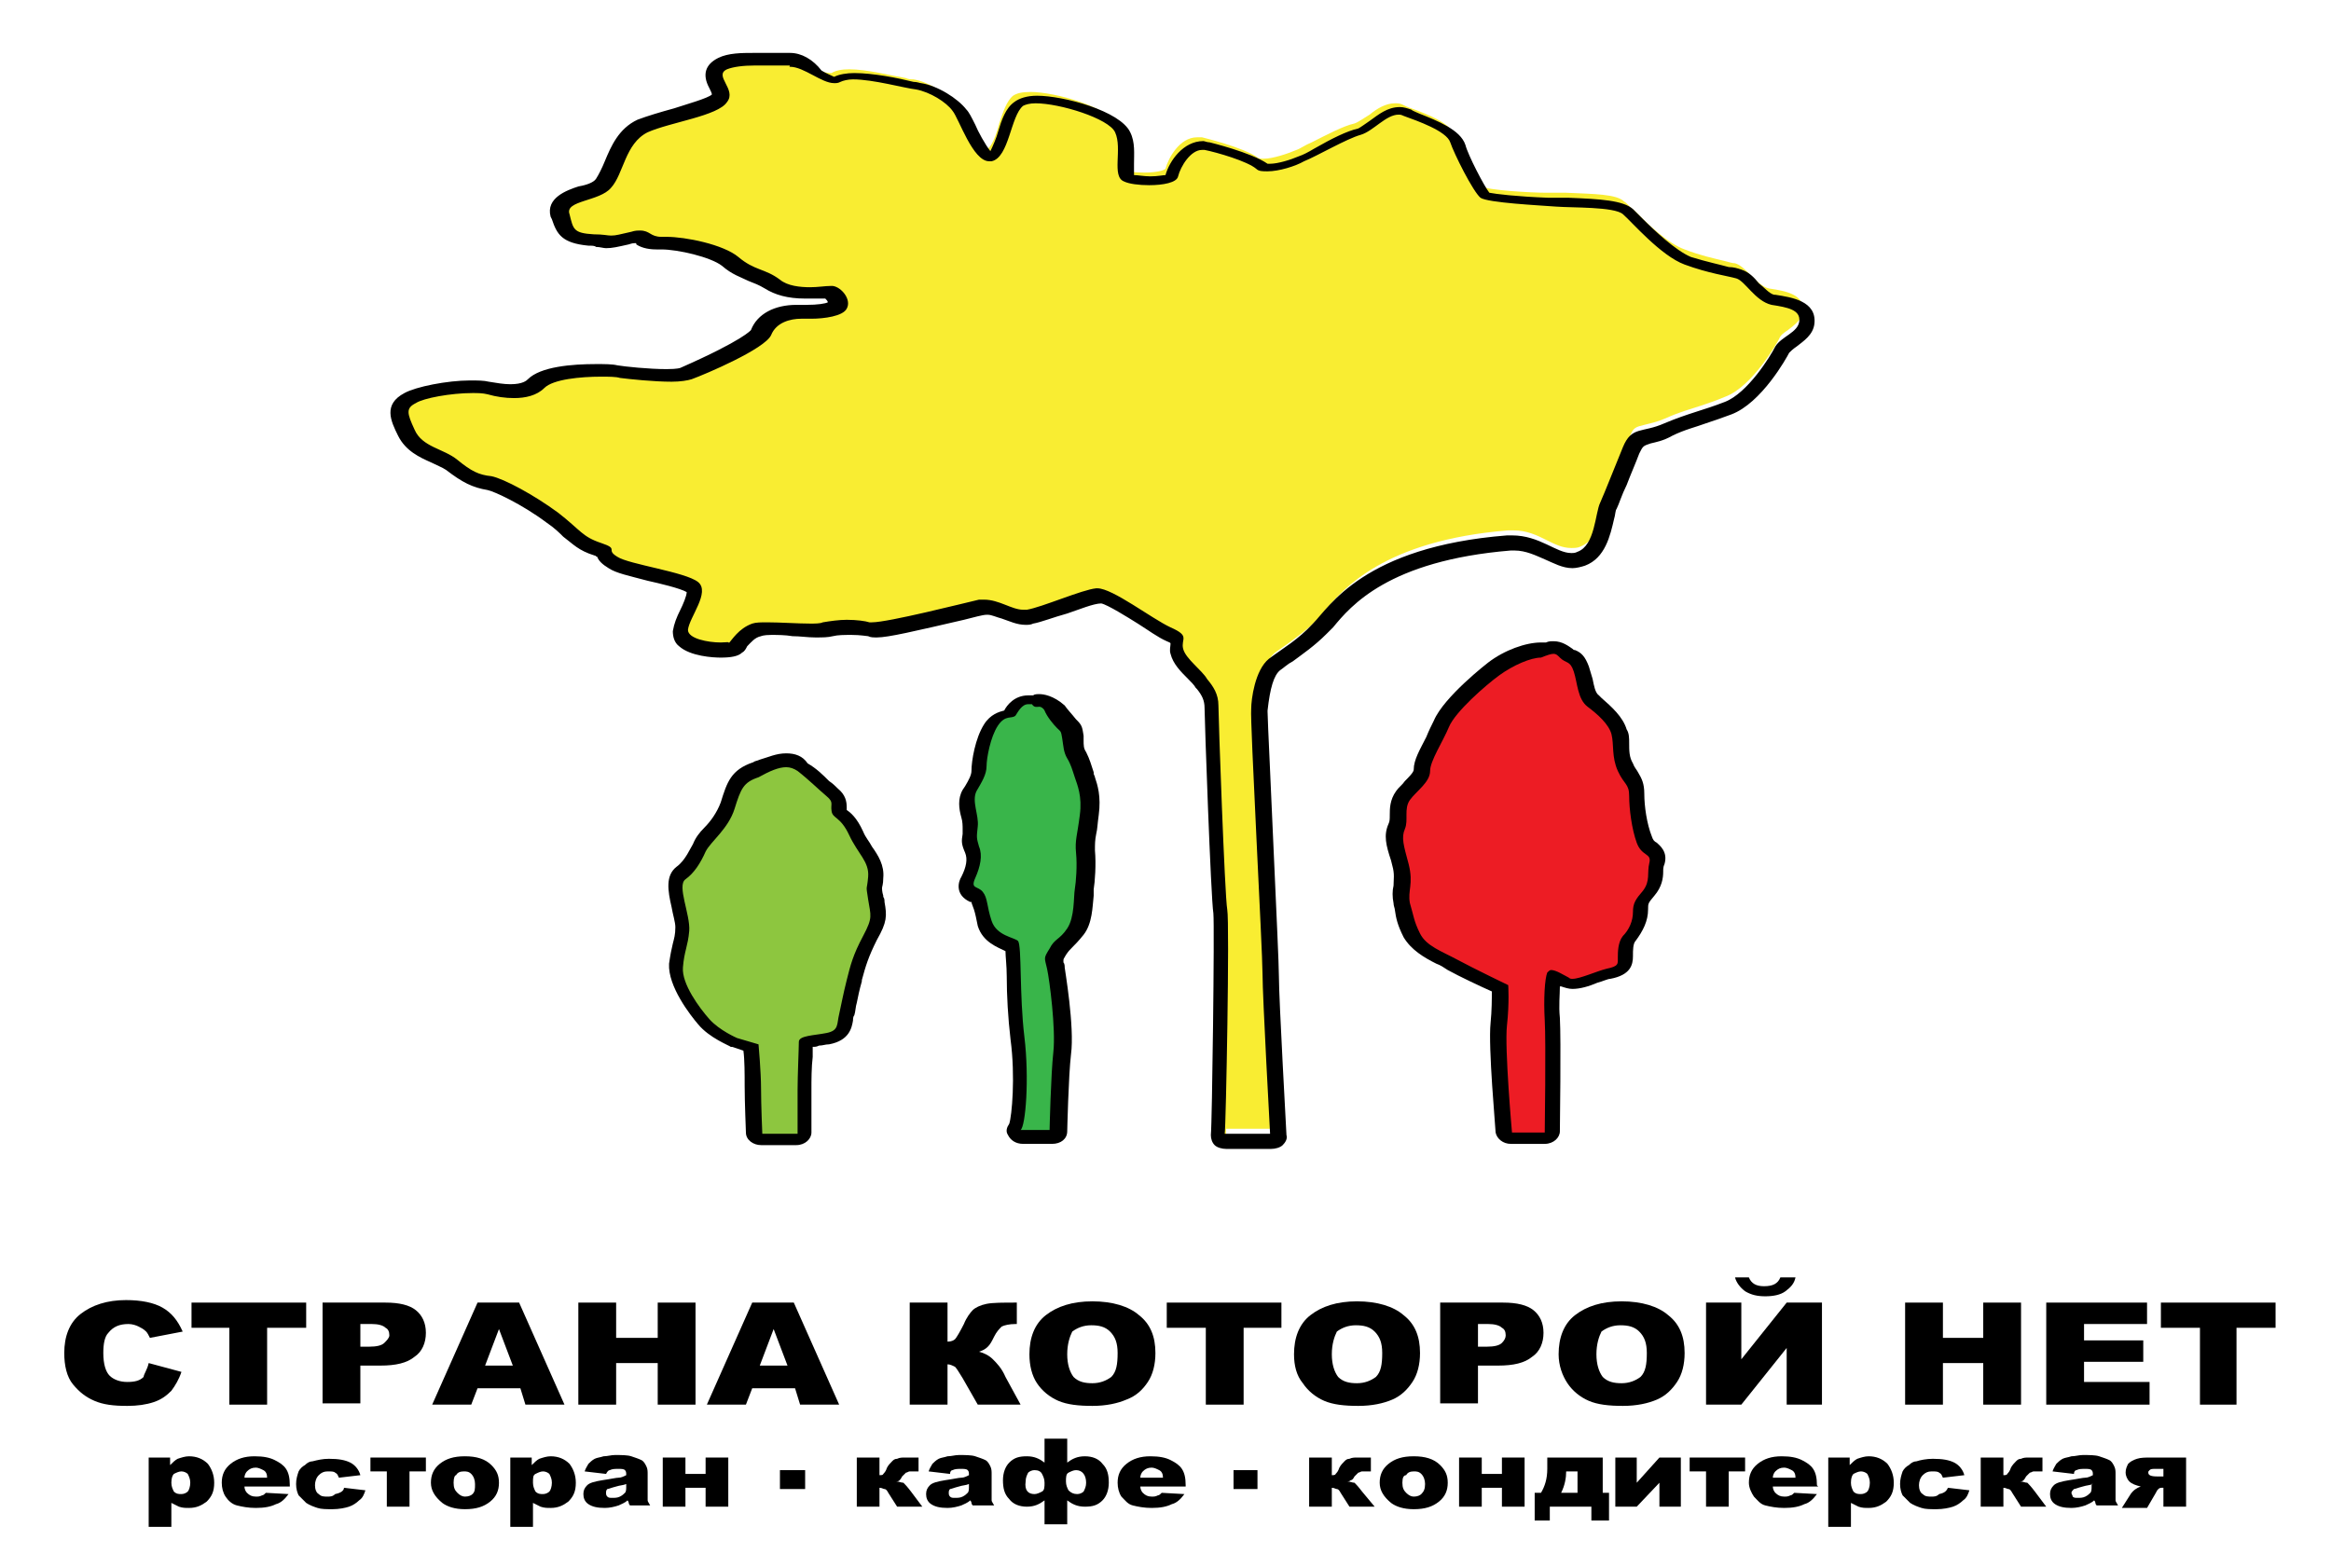 <?xml version="1.0" encoding="UTF-8"?> <svg xmlns="http://www.w3.org/2000/svg" xmlns:xlink="http://www.w3.org/1999/xlink" version="1.1" id="Layer_1" x="0px" y="0px" viewBox="0 0 185 124.5" style="enable-background:new 0 0 185 124.5;" xml:space="preserve"> <style type="text/css"> .st0{fill-rule:evenodd;clip-rule:evenodd;} .st1{fill-rule:evenodd;clip-rule:evenodd;fill:#8DC63F;} .st2{fill-rule:evenodd;clip-rule:evenodd;fill:#ED1C24;} .st3{fill-rule:evenodd;clip-rule:evenodd;fill:#39B54A;} .st4{fill-rule:evenodd;clip-rule:evenodd;fill:#F9ED32;} </style> <path class="st0" d="M11.8,108.2l2.6,0.7c-0.2,0.6-0.5,1.1-0.8,1.5c-0.4,0.4-0.8,0.7-1.4,0.9c-0.6,0.2-1.3,0.3-2.1,0.3 c-1.1,0-1.9-0.1-2.6-0.4c-0.7-0.3-1.2-0.7-1.7-1.3c-0.5-0.6-0.7-1.5-0.7-2.5c0-1.3,0.4-2.4,1.3-3.1c0.9-0.7,2.1-1.1,3.6-1.1 c1.2,0,2.2,0.2,2.9,0.6c0.7,0.4,1.2,1,1.6,1.9l-2.6,0.5c-0.1-0.2-0.2-0.4-0.3-0.5c-0.2-0.2-0.4-0.3-0.6-0.4 c-0.2-0.1-0.5-0.2-0.8-0.2c-0.7,0-1.2,0.2-1.6,0.7c-0.3,0.3-0.4,0.9-0.4,1.6c0,0.9,0.2,1.5,0.5,1.8c0.3,0.3,0.8,0.5,1.4,0.5 c0.6,0,1-0.1,1.3-0.4C11.4,109.1,11.7,108.7,11.8,108.2L11.8,108.2z"></path> <polygon class="st0" points="15.2,103.4 24.3,103.4 24.3,105.4 21.2,105.4 21.2,111.5 18.2,111.5 18.2,105.4 15.2,105.4 15.2,103.4 "></polygon> <path class="st0" d="M28.6,106.9h0.7c0.6,0,1-0.1,1.2-0.3c0.2-0.2,0.4-0.4,0.4-0.6c0-0.3-0.1-0.5-0.3-0.6c-0.2-0.2-0.6-0.3-1.1-0.3 h-0.9V106.9L28.6,106.9z M25.6,103.4h5c1.1,0,1.9,0.2,2.4,0.6c0.5,0.4,0.8,1,0.8,1.8c0,0.8-0.3,1.5-0.9,1.9 c-0.6,0.5-1.5,0.7-2.7,0.7h-1.6v3h-3V103.4L25.6,103.4z"></path> <path class="st0" d="M40.7,108.4l-1.1-2.9l-1.1,2.9H40.7L40.7,108.4z M41.3,110.2h-3.4l-0.5,1.3h-3.1l3.6-8.1h3.3l3.6,8.1h-3.1 L41.3,110.2L41.3,110.2z"></path> <polygon class="st0" points="45.9,103.4 48.9,103.4 48.9,106.2 52.2,106.2 52.2,103.4 55.2,103.4 55.2,111.5 52.2,111.5 52.2,108.2 48.9,108.2 48.9,111.5 45.9,111.5 45.9,103.4 "></polygon> <path class="st0" d="M62.5,108.4l-1.1-2.9l-1.1,2.9H62.5L62.5,108.4z M63.1,110.2h-3.4l-0.5,1.3h-3.1l3.6-8.1h3.3l3.6,8.1h-3.1 L63.1,110.2L63.1,110.2z"></path> <path class="st0" d="M81,111.5h-3.4l-1.2-2.1c-0.3-0.5-0.5-0.8-0.6-0.9c-0.2-0.1-0.4-0.2-0.6-0.2v3.2h-3v-8.1h3v3.1 c0.3,0,0.5-0.1,0.6-0.2c0.1-0.1,0.4-0.6,0.7-1.2c0.2-0.5,0.5-0.9,0.7-1.1c0.2-0.2,0.6-0.4,1.1-0.5c0.5-0.1,1.3-0.1,2.4-0.1v1.7h-0.1 c-0.5,0-0.9,0.1-1.1,0.2c-0.2,0.2-0.4,0.4-0.6,0.8c-0.2,0.4-0.3,0.6-0.5,0.8c-0.2,0.2-0.4,0.3-0.7,0.4c0.4,0.1,0.8,0.3,1.1,0.6 c0.3,0.3,0.7,0.7,1,1.4L81,111.5L81,111.5z"></path> <path class="st0" d="M84.7,107.5c0,0.8,0.2,1.4,0.5,1.8c0.4,0.4,0.9,0.5,1.5,0.5c0.6,0,1.1-0.2,1.5-0.5c0.4-0.4,0.5-1,0.5-1.9 c0-0.8-0.2-1.3-0.6-1.7c-0.4-0.4-0.9-0.5-1.5-0.5c-0.6,0-1.1,0.2-1.5,0.5C84.9,106.1,84.7,106.7,84.7,107.5L84.7,107.5z M81.7,107.5 c0-1.3,0.4-2.4,1.3-3.1c0.9-0.7,2.1-1.1,3.7-1.1c1.6,0,2.9,0.4,3.7,1.1c0.9,0.7,1.3,1.7,1.3,3c0,0.9-0.2,1.7-0.6,2.3 c-0.4,0.6-0.9,1.1-1.7,1.4c-0.7,0.3-1.6,0.5-2.7,0.5c-1.1,0-2-0.1-2.7-0.4c-0.7-0.3-1.3-0.8-1.7-1.4 C81.9,109.2,81.7,108.4,81.7,107.5L81.7,107.5z"></path> <polygon class="st0" points="92.6,103.4 101.7,103.4 101.7,105.4 98.7,105.4 98.7,111.5 95.7,111.5 95.7,105.4 92.6,105.4 92.6,103.4 "></polygon> <path class="st0" d="M105.7,107.5c0,0.8,0.2,1.4,0.5,1.8c0.4,0.4,0.9,0.5,1.5,0.5c0.6,0,1.1-0.2,1.5-0.5c0.4-0.4,0.5-1,0.5-1.9 c0-0.8-0.2-1.3-0.6-1.7c-0.4-0.4-0.9-0.5-1.5-0.5c-0.6,0-1.1,0.2-1.5,0.5C105.9,106.1,105.7,106.7,105.7,107.5L105.7,107.5z M102.7,107.5c0-1.3,0.4-2.4,1.3-3.1c0.9-0.7,2.1-1.1,3.7-1.1c1.6,0,2.9,0.4,3.7,1.1c0.9,0.7,1.3,1.7,1.3,3c0,0.9-0.2,1.7-0.6,2.3 c-0.4,0.6-0.9,1.1-1.6,1.4c-0.7,0.3-1.6,0.5-2.7,0.5c-1.1,0-2-0.1-2.7-0.4c-0.7-0.3-1.3-0.8-1.7-1.4 C102.9,109.2,102.7,108.4,102.7,107.5L102.7,107.5z"></path> <path class="st0" d="M117.3,106.9h0.7c0.6,0,1-0.1,1.2-0.3c0.2-0.2,0.3-0.4,0.3-0.6c0-0.3-0.1-0.5-0.3-0.6c-0.2-0.2-0.6-0.3-1.1-0.3 h-0.8V106.9L117.3,106.9z M114.3,103.4h5c1.1,0,1.9,0.2,2.4,0.6c0.5,0.4,0.8,1,0.8,1.8c0,0.8-0.3,1.5-0.9,1.9 c-0.6,0.5-1.5,0.7-2.7,0.7h-1.6v3h-3V103.4L114.3,103.4z"></path> <path class="st0" d="M126.7,107.5c0,0.8,0.2,1.4,0.5,1.8c0.4,0.4,0.9,0.5,1.5,0.5c0.6,0,1.1-0.2,1.5-0.5c0.4-0.4,0.5-1,0.5-1.9 c0-0.8-0.2-1.3-0.6-1.7c-0.4-0.4-0.9-0.5-1.5-0.5c-0.6,0-1.1,0.2-1.5,0.5C126.9,106.1,126.7,106.7,126.7,107.5L126.7,107.5z M123.7,107.5c0-1.3,0.4-2.4,1.3-3.1c0.9-0.7,2.1-1.1,3.7-1.1c1.6,0,2.9,0.4,3.7,1.1c0.9,0.7,1.3,1.7,1.3,3c0,0.9-0.2,1.7-0.6,2.3 c-0.4,0.6-0.9,1.1-1.6,1.4c-0.7,0.3-1.6,0.5-2.7,0.5c-1.1,0-2-0.1-2.7-0.4c-0.7-0.3-1.3-0.8-1.7-1.4 C124,109.2,123.7,108.4,123.7,107.5L123.7,107.5z"></path> <path class="st0" d="M142.5,101.4c-0.1,0.5-0.4,0.8-0.8,1.1c-0.4,0.3-1,0.4-1.6,0.4c-0.6,0-1.1-0.1-1.6-0.4 c-0.4-0.3-0.7-0.7-0.8-1.1h1.1c0.2,0.5,0.6,0.7,1.2,0.7c0.7,0,1.1-0.2,1.3-0.7H142.5L142.5,101.4z M144.6,103.4v8.1h-2.8v-4.5 l-3.6,4.5h-2.8v-8.1h2.8v4.5l3.6-4.5H144.6L144.6,103.4z"></path> <polygon class="st0" points="151.2,103.4 154.2,103.4 154.2,106.2 157.4,106.2 157.4,103.4 160.4,103.4 160.4,111.5 157.4,111.5 157.4,108.2 154.2,108.2 154.2,111.5 151.2,111.5 151.2,103.4 "></polygon> <polygon class="st0" points="162.4,103.4 170.4,103.4 170.4,105.1 165.4,105.1 165.4,106.4 170.1,106.4 170.1,108.1 165.4,108.1 165.4,109.7 170.6,109.7 170.6,111.5 162.4,111.5 162.4,103.4 "></polygon> <polygon class="st0" points="171.5,103.4 180.6,103.4 180.6,105.4 177.5,105.4 177.5,111.5 174.6,111.5 174.6,105.4 171.5,105.4 171.5,103.4 "></polygon> <path class="st0" d="M13.6,117.7c0,0.3,0.1,0.5,0.2,0.7c0.2,0.2,0.4,0.2,0.6,0.2c0.2,0,0.4-0.1,0.5-0.2c0.1-0.1,0.2-0.4,0.2-0.7 c0-0.3-0.1-0.5-0.2-0.7c-0.1-0.1-0.3-0.2-0.5-0.2c-0.2,0-0.4,0.1-0.6,0.2C13.7,117.1,13.6,117.3,13.6,117.7L13.6,117.7z M11.8,121.1 v-5.4h1.7v0.6c0.2-0.2,0.4-0.4,0.6-0.5c0.3-0.1,0.6-0.2,0.9-0.2c0.6,0,1.1,0.2,1.5,0.6c0.3,0.4,0.5,0.9,0.5,1.5 c0,0.7-0.2,1.1-0.6,1.5c-0.4,0.3-0.8,0.5-1.4,0.5c-0.3,0-0.5,0-0.8-0.1c-0.2-0.1-0.4-0.2-0.6-0.3v1.9H11.8L11.8,121.1z"></path> <path class="st0" d="M21.2,117.3c0-0.3-0.1-0.5-0.3-0.6c-0.2-0.1-0.4-0.2-0.6-0.2c-0.3,0-0.5,0.1-0.7,0.3c-0.1,0.1-0.2,0.3-0.2,0.5 H21.2L21.2,117.3z M23,118h-3.6c0,0.2,0.1,0.4,0.2,0.5c0.2,0.2,0.4,0.3,0.7,0.3c0.2,0,0.3,0,0.5-0.1c0.1,0,0.2-0.1,0.3-0.2l1.8,0.1 c-0.3,0.4-0.6,0.7-1,0.8c-0.4,0.2-0.9,0.3-1.6,0.3c-0.6,0-1.1-0.1-1.5-0.2c-0.4-0.1-0.7-0.4-0.9-0.7c-0.2-0.3-0.3-0.7-0.3-1.1 c0-0.6,0.2-1.1,0.7-1.5c0.5-0.4,1.1-0.6,1.9-0.6c0.7,0,1.2,0.1,1.6,0.3c0.4,0.2,0.7,0.4,0.9,0.7c0.2,0.3,0.3,0.7,0.3,1.3V118L23,118 z"></path> <path class="st0" d="M27.3,118.1l1.7,0.2c-0.1,0.3-0.2,0.6-0.5,0.8c-0.2,0.2-0.5,0.4-0.8,0.5c-0.3,0.1-0.8,0.2-1.3,0.2 c-0.5,0-0.9,0-1.2-0.1c-0.3-0.1-0.6-0.2-0.9-0.4c-0.2-0.2-0.4-0.4-0.6-0.6c-0.1-0.2-0.2-0.5-0.2-0.9c0-0.4,0.1-0.7,0.2-1 c0.1-0.2,0.3-0.4,0.5-0.5c0.2-0.2,0.4-0.3,0.6-0.3c0.4-0.1,0.8-0.2,1.3-0.2c0.8,0,1.3,0.1,1.7,0.3c0.4,0.2,0.7,0.6,0.8,1l-1.7,0.2 c-0.1-0.2-0.1-0.3-0.3-0.4c-0.1-0.1-0.3-0.1-0.6-0.1c-0.3,0-0.5,0.1-0.7,0.3c-0.2,0.2-0.3,0.5-0.3,0.8c0,0.3,0.1,0.6,0.3,0.7 c0.2,0.2,0.4,0.2,0.7,0.2c0.2,0,0.4,0,0.6-0.2C27.1,118.5,27.3,118.3,27.3,118.1L27.3,118.1z"></path> <polygon class="st0" points="33.8,116.8 32.5,116.8 32.5,119.6 30.7,119.6 30.7,116.8 29.4,116.8 29.4,115.7 33.8,115.7 33.8,116.8 "></polygon> <path class="st0" d="M36,117.7c0,0.4,0.1,0.6,0.3,0.8c0.2,0.2,0.4,0.3,0.6,0.3c0.3,0,0.5-0.1,0.6-0.2c0.2-0.2,0.2-0.4,0.2-0.8 c0-0.3-0.1-0.6-0.3-0.8c-0.2-0.2-0.4-0.2-0.6-0.2c-0.3,0-0.5,0.1-0.6,0.3C36.1,117.1,36,117.3,36,117.7L36,117.7z M34.2,117.7 c0-0.6,0.2-1.1,0.7-1.5c0.5-0.4,1.1-0.6,2-0.6c0.9,0,1.6,0.2,2.1,0.7c0.4,0.4,0.6,0.8,0.6,1.4c0,0.6-0.2,1.1-0.7,1.5 c-0.5,0.4-1.1,0.6-2,0.6c-0.8,0-1.4-0.2-1.8-0.5C34.5,118.8,34.2,118.3,34.2,117.7L34.2,117.7z"></path> <path class="st0" d="M42.3,117.7c0,0.3,0.1,0.5,0.2,0.7c0.2,0.2,0.4,0.2,0.6,0.2c0.2,0,0.4-0.1,0.5-0.2c0.1-0.1,0.2-0.4,0.2-0.7 c0-0.3-0.1-0.5-0.2-0.7c-0.1-0.1-0.3-0.2-0.5-0.2c-0.2,0-0.4,0.1-0.6,0.2C42.3,117.1,42.3,117.3,42.3,117.7L42.3,117.7z M40.5,121.1 v-5.4h1.7v0.6c0.2-0.2,0.4-0.4,0.6-0.5c0.3-0.1,0.6-0.2,0.9-0.2c0.6,0,1.1,0.2,1.5,0.6c0.3,0.4,0.5,0.9,0.5,1.5 c0,0.7-0.2,1.1-0.6,1.5c-0.4,0.3-0.8,0.5-1.4,0.5c-0.3,0-0.5,0-0.8-0.1c-0.2-0.1-0.4-0.2-0.6-0.3v1.9H40.5L40.5,121.1z"></path> <path class="st0" d="M49.7,117.8c-0.2,0.1-0.5,0.1-0.8,0.2c-0.4,0.1-0.6,0.2-0.7,0.2c-0.1,0.1-0.1,0.2-0.1,0.3c0,0.1,0,0.2,0.1,0.3 c0.1,0.1,0.2,0.1,0.4,0.1c0.2,0,0.4,0,0.6-0.1c0.2-0.1,0.3-0.2,0.4-0.3c0.1-0.1,0.1-0.3,0.1-0.5V117.8L49.7,117.8z M48.1,117 l-1.7-0.2c0.1-0.3,0.2-0.4,0.3-0.6c0.1-0.1,0.3-0.3,0.5-0.4c0.2-0.1,0.4-0.1,0.7-0.2c0.3,0,0.6-0.1,0.9-0.1c0.5,0,1,0,1.3,0.1 c0.3,0.1,0.6,0.2,0.8,0.3c0.2,0.1,0.3,0.3,0.4,0.5c0.1,0.2,0.1,0.4,0.1,0.6l0,1.7c0,0.2,0,0.3,0,0.4c0,0.1,0.1,0.2,0.2,0.4H50 c-0.1-0.1-0.1-0.2-0.1-0.2c0,0,0-0.1-0.1-0.2c-0.2,0.2-0.5,0.3-0.7,0.4c-0.3,0.1-0.7,0.2-1.1,0.2c-0.6,0-1-0.1-1.3-0.3 c-0.3-0.2-0.4-0.5-0.4-0.8c0-0.3,0.1-0.5,0.3-0.7c0.2-0.2,0.6-0.3,1.2-0.4c0.7-0.1,1.1-0.2,1.3-0.2c0.2,0,0.4-0.1,0.6-0.2 c0-0.2,0-0.3-0.1-0.4c-0.1-0.1-0.3-0.1-0.5-0.1c-0.3,0-0.5,0-0.7,0.1C48.3,116.7,48.2,116.8,48.1,117L48.1,117z"></path> <polygon class="st0" points="57.8,119.6 56,119.6 56,118.1 54.4,118.1 54.4,119.6 52.6,119.6 52.6,115.7 54.4,115.7 54.4,117 56,117 56,115.7 57.8,115.7 57.8,119.6 "></polygon> <polygon class="st0" points="61.9,116.7 63.9,116.7 63.9,118.2 61.9,118.2 61.9,116.7 "></polygon> <path class="st0" d="M73.2,119.6h-2l-0.7-1.1c-0.1-0.2-0.2-0.3-0.3-0.3c-0.1,0-0.2-0.1-0.4-0.1v1.5h-1.8v-3.9h1.8v1.4 c0.1,0,0.3,0,0.3-0.1c0.1-0.1,0.2-0.2,0.3-0.5c0.1-0.2,0.3-0.4,0.4-0.5c0.1-0.1,0.2-0.2,0.4-0.2c0.2-0.1,0.4-0.1,0.6-0.1 c0.2,0,0.6,0,1.1,0v1.1h-0.1c-0.2,0-0.4,0-0.6,0c-0.1,0-0.2,0.1-0.3,0.1c-0.1,0.1-0.2,0.2-0.3,0.3c-0.1,0.2-0.2,0.3-0.2,0.3 c-0.1,0.1-0.2,0.1-0.3,0.1c0.3,0,0.4,0.1,0.6,0.1c0.1,0.1,0.3,0.3,0.6,0.7L73.2,119.6L73.2,119.6z"></path> <path class="st0" d="M76.9,117.8c-0.2,0.1-0.5,0.1-0.8,0.2c-0.4,0.1-0.6,0.2-0.7,0.2c-0.1,0.1-0.1,0.2-0.1,0.3c0,0.1,0,0.2,0.1,0.3 c0.1,0.1,0.2,0.1,0.4,0.1c0.2,0,0.4,0,0.6-0.1c0.2-0.1,0.3-0.2,0.4-0.3c0.1-0.1,0.1-0.3,0.1-0.5V117.8L76.9,117.8z M75.4,117 l-1.7-0.2c0.1-0.3,0.2-0.4,0.3-0.6c0.1-0.1,0.3-0.3,0.5-0.4c0.2-0.1,0.4-0.1,0.7-0.2c0.3,0,0.6-0.1,0.9-0.1c0.5,0,1,0,1.3,0.1 c0.3,0.1,0.6,0.2,0.8,0.3c0.2,0.1,0.3,0.3,0.4,0.5c0.1,0.2,0.1,0.4,0.1,0.6v1.7c0,0.2,0,0.3,0,0.4c0,0.1,0.1,0.2,0.2,0.4h-1.7 c-0.1-0.1-0.1-0.2-0.1-0.2c0,0,0-0.1-0.1-0.2c-0.2,0.2-0.5,0.3-0.7,0.4c-0.3,0.1-0.7,0.2-1.1,0.2c-0.6,0-1-0.1-1.3-0.3 c-0.3-0.2-0.4-0.5-0.4-0.8c0-0.3,0.1-0.5,0.3-0.7c0.2-0.2,0.6-0.3,1.2-0.4c0.7-0.1,1.1-0.2,1.3-0.2c0.2,0,0.4-0.1,0.6-0.2 c0-0.2,0-0.3-0.1-0.4c-0.1-0.1-0.3-0.1-0.5-0.1c-0.3,0-0.5,0-0.7,0.1C75.5,116.7,75.4,116.8,75.4,117L75.4,117z"></path> <path class="st0" d="M85.5,118.6c0.2,0,0.4-0.1,0.5-0.2c0.1-0.2,0.2-0.4,0.2-0.7c0-0.6-0.3-1-0.8-1c-0.2,0-0.4,0.1-0.6,0.2 c-0.2,0.1-0.2,0.4-0.2,0.7c0,0.3,0.1,0.5,0.2,0.7C85,118.5,85.2,118.6,85.5,118.6L85.5,118.6z M82.1,118.6c0.2,0,0.4-0.1,0.6-0.2 c0.2-0.1,0.2-0.4,0.2-0.7c0-0.3-0.1-0.5-0.2-0.7c-0.1-0.2-0.3-0.3-0.6-0.3c-0.2,0-0.4,0.1-0.5,0.2c-0.1,0.2-0.2,0.4-0.2,0.7 C81.3,118.3,81.6,118.6,82.1,118.6L82.1,118.6z M84.7,116.1c0.4-0.3,0.8-0.5,1.4-0.5c0.6,0,1.1,0.2,1.4,0.6c0.4,0.4,0.5,0.9,0.5,1.5 c0,0.6-0.2,1.1-0.5,1.4c-0.4,0.4-0.8,0.5-1.4,0.5c-0.6,0-1-0.2-1.4-0.5v1.9h-1.8v-1.9c-0.4,0.3-0.8,0.5-1.4,0.5 c-0.6,0-1.1-0.2-1.4-0.6c-0.4-0.4-0.5-0.9-0.5-1.5c0-0.6,0.2-1.1,0.5-1.4c0.4-0.4,0.8-0.5,1.4-0.5c0.6,0,1,0.2,1.4,0.5v-1.9h1.8 V116.1L84.7,116.1z"></path> <path class="st0" d="M92.3,117.3c0-0.3-0.1-0.5-0.3-0.6c-0.2-0.1-0.4-0.2-0.6-0.2c-0.3,0-0.5,0.1-0.7,0.3c-0.1,0.1-0.2,0.3-0.2,0.5 H92.3L92.3,117.3z M94.1,118h-3.6c0,0.2,0.1,0.4,0.2,0.5c0.2,0.2,0.4,0.3,0.7,0.3c0.2,0,0.3,0,0.5-0.1c0.1,0,0.2-0.1,0.3-0.2 l1.8,0.1c-0.3,0.4-0.6,0.7-1,0.8c-0.4,0.2-0.9,0.3-1.6,0.3c-0.6,0-1.1-0.1-1.5-0.2c-0.4-0.1-0.6-0.4-0.9-0.7 c-0.2-0.3-0.3-0.7-0.3-1.1c0-0.6,0.2-1.1,0.7-1.5c0.5-0.4,1.1-0.6,1.9-0.6c0.7,0,1.2,0.1,1.6,0.3c0.4,0.2,0.7,0.4,0.9,0.7 c0.2,0.3,0.3,0.7,0.3,1.3V118L94.1,118z"></path> <polygon class="st0" points="97.9,116.7 99.8,116.7 99.8,118.2 97.9,118.2 97.9,116.7 "></polygon> <path class="st0" d="M109.1,119.6h-2l-0.7-1.1c-0.1-0.2-0.2-0.3-0.3-0.3c-0.1,0-0.2-0.1-0.4-0.1v1.5h-1.8v-3.9h1.8v1.4 c0.1,0,0.3,0,0.3-0.1c0.1-0.1,0.2-0.2,0.3-0.5c0.1-0.2,0.3-0.4,0.4-0.5c0.1-0.1,0.2-0.2,0.4-0.2c0.2-0.1,0.4-0.1,0.6-0.1 c0.2,0,0.6,0,1.1,0v1.1h-0.1c-0.2,0-0.4,0-0.6,0c-0.1,0-0.2,0.1-0.3,0.1c-0.1,0.1-0.2,0.2-0.3,0.3c-0.1,0.2-0.2,0.3-0.3,0.3 c-0.1,0.1-0.2,0.1-0.3,0.1c0.3,0,0.4,0.1,0.6,0.1c0.1,0.1,0.3,0.3,0.6,0.7L109.1,119.6L109.1,119.6z"></path> <path class="st0" d="M111.3,117.7c0,0.4,0.1,0.6,0.3,0.8c0.2,0.2,0.4,0.3,0.6,0.3c0.3,0,0.5-0.1,0.6-0.2c0.2-0.2,0.3-0.4,0.3-0.8 c0-0.3-0.1-0.6-0.3-0.8c-0.2-0.2-0.4-0.2-0.6-0.2c-0.3,0-0.5,0.1-0.6,0.3C111.4,117.1,111.3,117.3,111.3,117.7L111.3,117.7z M109.5,117.7c0-0.6,0.2-1.1,0.7-1.5c0.5-0.4,1.1-0.6,2-0.6c0.9,0,1.6,0.2,2.1,0.7c0.4,0.4,0.6,0.8,0.6,1.4c0,0.6-0.2,1.1-0.7,1.5 c-0.5,0.4-1.1,0.6-2,0.6c-0.8,0-1.4-0.2-1.8-0.5C109.8,118.8,109.5,118.3,109.5,117.7L109.5,117.7z"></path> <polygon class="st0" points="121,119.6 119.2,119.6 119.2,118.1 117.6,118.1 117.6,119.6 115.8,119.6 115.8,115.7 117.6,115.7 117.6,117 119.2,117 119.2,115.7 121,115.7 121,119.6 "></polygon> <path class="st0" d="M125.2,118.5v-1.7h-0.9v0c0,0.5-0.1,1.1-0.4,1.7H125.2L125.2,118.5z M127.5,120.7h-1.2v-1.1h-3.3v1.1h-1.2v-2.2 h0.5c0.3-0.5,0.5-1.1,0.5-1.9v-0.9h4.4v2.8h0.5V120.7L127.5,120.7z"></path> <polygon class="st0" points="133.4,119.6 131.7,119.6 131.7,117.7 129.9,119.6 128.2,119.6 128.2,115.7 129.9,115.7 129.9,117.7 131.7,115.7 133.4,115.7 133.4,119.6 "></polygon> <polygon class="st0" points="138.5,116.8 137.2,116.8 137.2,119.6 135.4,119.6 135.4,116.8 134.1,116.8 134.1,115.7 138.5,115.7 138.5,116.8 "></polygon> <path class="st0" d="M142.5,117.3c0-0.3-0.1-0.5-0.3-0.6c-0.2-0.1-0.4-0.2-0.6-0.2c-0.3,0-0.5,0.1-0.7,0.3c-0.1,0.1-0.2,0.3-0.2,0.5 H142.5L142.5,117.3z M144.3,118h-3.6c0,0.2,0.1,0.4,0.2,0.5c0.2,0.2,0.4,0.3,0.7,0.3c0.2,0,0.3,0,0.5-0.1c0.1,0,0.2-0.1,0.3-0.2 l1.8,0.1c-0.3,0.4-0.6,0.7-1,0.8c-0.4,0.2-0.9,0.3-1.6,0.3c-0.6,0-1.1-0.1-1.5-0.2c-0.4-0.1-0.6-0.4-0.9-0.7 c-0.2-0.3-0.4-0.7-0.4-1.1c0-0.6,0.2-1.1,0.7-1.5c0.5-0.4,1.1-0.6,1.9-0.6c0.7,0,1.2,0.1,1.6,0.3c0.4,0.2,0.7,0.4,0.9,0.7 c0.2,0.3,0.3,0.7,0.3,1.3L144.3,118L144.3,118z"></path> <path class="st0" d="M146.9,117.7c0,0.3,0.1,0.5,0.2,0.7c0.2,0.2,0.4,0.2,0.6,0.2c0.2,0,0.4-0.1,0.5-0.2c0.1-0.1,0.2-0.4,0.2-0.7 c0-0.3-0.1-0.5-0.2-0.7c-0.1-0.1-0.3-0.2-0.5-0.2c-0.2,0-0.4,0.1-0.6,0.2C147,117.1,146.9,117.3,146.9,117.7L146.9,117.7z M145.1,121.1v-5.4h1.7v0.6c0.2-0.2,0.4-0.4,0.6-0.5c0.3-0.1,0.6-0.2,0.9-0.2c0.6,0,1.1,0.2,1.5,0.6c0.3,0.4,0.5,0.9,0.5,1.5 c0,0.7-0.2,1.1-0.6,1.5c-0.4,0.3-0.8,0.5-1.4,0.5c-0.3,0-0.5,0-0.8-0.1c-0.2-0.1-0.4-0.2-0.6-0.3v1.9H145.1L145.1,121.1z"></path> <path class="st0" d="M154.6,118.1l1.7,0.2c-0.1,0.3-0.2,0.6-0.5,0.8c-0.2,0.2-0.5,0.4-0.8,0.5c-0.3,0.1-0.8,0.2-1.3,0.2 c-0.5,0-0.9,0-1.2-0.1c-0.3-0.1-0.6-0.2-0.9-0.4c-0.2-0.2-0.4-0.4-0.6-0.6c-0.1-0.2-0.2-0.5-0.2-0.9c0-0.4,0.1-0.7,0.2-1 c0.1-0.2,0.3-0.4,0.5-0.5c0.2-0.2,0.4-0.3,0.6-0.3c0.3-0.1,0.8-0.2,1.3-0.2c0.8,0,1.3,0.1,1.7,0.3c0.4,0.2,0.7,0.6,0.8,1l-1.7,0.2 c-0.1-0.2-0.1-0.3-0.3-0.4c-0.1-0.1-0.3-0.1-0.6-0.1c-0.3,0-0.5,0.1-0.7,0.3c-0.2,0.2-0.3,0.5-0.3,0.8c0,0.3,0.1,0.6,0.3,0.7 c0.2,0.2,0.4,0.2,0.7,0.2c0.2,0,0.4,0,0.6-0.2C154.4,118.5,154.5,118.3,154.6,118.1L154.6,118.1z"></path> <path class="st0" d="M162.4,119.6h-2l-0.7-1.1c-0.1-0.2-0.2-0.3-0.3-0.3c-0.1,0-0.2-0.1-0.4-0.1v1.5h-1.8v-3.9h1.8v1.4 c0.1,0,0.3,0,0.3-0.1c0.1-0.1,0.2-0.2,0.3-0.5c0.1-0.2,0.3-0.4,0.4-0.5c0.1-0.1,0.2-0.2,0.4-0.2c0.2-0.1,0.4-0.1,0.6-0.1 c0.2,0,0.6,0,1.1,0v1.1H162c-0.2,0-0.4,0-0.6,0c-0.1,0-0.2,0.1-0.3,0.1c-0.1,0.1-0.2,0.2-0.3,0.3c-0.1,0.2-0.2,0.3-0.2,0.3 c-0.1,0.1-0.2,0.1-0.3,0.1c0.3,0,0.4,0.1,0.6,0.1c0.1,0.1,0.3,0.3,0.6,0.7L162.4,119.6L162.4,119.6z"></path> <path class="st0" d="M166.1,117.8c-0.2,0.1-0.5,0.1-0.8,0.2c-0.4,0.1-0.6,0.2-0.7,0.2c-0.1,0.1-0.2,0.2-0.2,0.3 c0,0.1,0.1,0.2,0.1,0.3c0.1,0.1,0.2,0.1,0.4,0.1c0.2,0,0.4,0,0.6-0.1c0.2-0.1,0.3-0.2,0.4-0.3c0.1-0.1,0.1-0.3,0.1-0.5V117.8 L166.1,117.8z M164.6,117l-1.7-0.2c0.1-0.3,0.2-0.4,0.3-0.6c0.1-0.1,0.3-0.3,0.5-0.4c0.2-0.1,0.4-0.1,0.7-0.2c0.3,0,0.6-0.1,0.9-0.1 c0.5,0,1,0,1.3,0.1c0.3,0.1,0.6,0.2,0.8,0.3c0.2,0.1,0.3,0.3,0.4,0.5c0.1,0.2,0.1,0.4,0.1,0.6v1.7c0,0.2,0,0.3,0,0.4 c0,0.1,0.1,0.2,0.2,0.4h-1.7c-0.1-0.1-0.1-0.2-0.1-0.2c0,0,0-0.1-0.1-0.2c-0.2,0.2-0.5,0.3-0.7,0.4c-0.3,0.1-0.7,0.2-1.1,0.2 c-0.6,0-1-0.1-1.3-0.3c-0.3-0.2-0.4-0.5-0.4-0.8c0-0.3,0.1-0.5,0.3-0.7c0.2-0.2,0.6-0.3,1.2-0.4c0.7-0.1,1.1-0.2,1.3-0.2 c0.2,0,0.4-0.1,0.6-0.2c0-0.2,0-0.3-0.1-0.4c-0.1-0.1-0.3-0.1-0.5-0.1c-0.3,0-0.5,0-0.7,0.1C164.7,116.7,164.6,116.8,164.6,117 L164.6,117z"></path> <path class="st0" d="M171.7,117.2v-0.6h-0.6c-0.3,0-0.4,0-0.5,0.1c-0.1,0.1-0.1,0.1-0.1,0.2c0,0.2,0.2,0.3,0.7,0.3H171.7 L171.7,117.2z M173.5,119.6h-1.8v-1.5h-0.1c-0.1,0-0.2,0-0.3,0.1c-0.1,0.1-0.1,0.1-0.2,0.3l-0.7,1.2h-2l0.7-1.1 c0.2-0.3,0.5-0.5,0.8-0.6c-0.4-0.1-0.7-0.2-0.9-0.4c-0.2-0.2-0.3-0.5-0.3-0.7c0-0.3,0.1-0.5,0.2-0.7c0.2-0.2,0.4-0.3,0.7-0.4 c0.3-0.1,0.7-0.1,1.1-0.1h2.8V119.6L173.5,119.6z"></path> <path class="st1" d="M60.6,90.3c-0.3,0-0.6-0.2-0.6-0.5c0,0-0.1-2.3-0.1-3.6c0-1-0.1-2.5-0.2-3.1l-1.3-0.4c-0.1-0.1-1.6-0.7-2.5-1.7 c-0.4-0.5-2.3-2.8-2.2-4.4c0.1-0.7,0.2-1.1,0.3-1.5c0.1-0.4,0.2-0.8,0.2-1.4c0-0.4-0.1-1.1-0.3-1.7c-0.3-1.2-0.5-2.2,0.2-2.7 c0.7-0.5,1.1-1.4,1.4-2c0.2-0.4,0.5-0.7,0.8-1.2c0.5-0.6,1.1-1.3,1.4-2.2c0.5-1.5,0.7-2.3,2.2-2.8c0.2-0.1,0.4-0.1,0.6-0.2 c0.6-0.2,1.2-0.5,1.8-0.5c0.5,0,0.9,0.1,1.3,0.4c0.6,0.4,1.1,0.9,1.6,1.4c0.3,0.2,0.5,0.5,0.7,0.6c0.6,0.5,0.6,0.8,0.6,1.1 c0,0.1,0,0.2,0,0.3c0,0.1,0,0.1,0.2,0.2c0.3,0.2,0.7,0.6,1.2,1.6c0.2,0.5,0.5,0.9,0.8,1.3c0.5,0.7,0.8,1.3,0.8,2.2 c0,0.4-0.1,0.6-0.1,0.7c0,0.2,0,0.2,0.1,0.8l0.1,0.5c0.2,1,0.2,1.4-0.5,2.7c-0.7,1.4-0.9,2.2-1.2,3.3l0,0.1 c-0.2,0.7-0.3,1.2-0.4,1.7c-0.1,0.3-0.1,0.6-0.2,1c0,0.2-0.1,0.3-0.1,0.5c-0.1,0.6-0.2,1.2-1.4,1.4c-0.2,0-0.5,0.1-0.7,0.1 c-0.3,0-0.8,0.1-1,0.2c0,0.2,0,0.7,0,1.2c0,0.9-0.1,1.9-0.1,2.5v3.5c0,0.3-0.3,0.5-0.6,0.5H60.6L60.6,90.3z"></path> <path class="st0" d="M62.4,59.8L62.4,59.8c-0.8,0-1.4,0.3-2.1,0.5c-0.2,0.1-0.4,0.1-0.5,0.2c-1.8,0.6-2.1,1.6-2.6,3.2 c-0.3,0.8-0.8,1.5-1.3,2c-0.4,0.4-0.7,0.8-0.9,1.3c-0.2,0.3-0.6,1.3-1.3,1.8c-0.9,0.7-0.7,1.9-0.4,3.2c0.1,0.6,0.3,1.2,0.3,1.6 c0,0.6-0.1,0.9-0.2,1.3c-0.1,0.4-0.2,0.9-0.3,1.6c-0.1,1.8,1.7,4.1,2.3,4.8c0.9,1.1,2.5,1.7,2.6,1.8c0,0,0.1,0,0.1,0l0.9,0.3 c0.1,0.7,0.1,1.9,0.1,2.8c0,1.3,0.1,3.6,0.1,3.7c0,0.6,0.6,1,1.2,1h2.8c0.7,0,1.2-0.5,1.2-1v-3.5c0-0.6,0-1.7,0.1-2.5 c0-0.3,0-0.6,0-0.8c0.2,0,0.3,0,0.5-0.1c0.3,0,0.5-0.1,0.8-0.1c1.6-0.3,1.8-1.3,1.9-1.9c0-0.1,0-0.3,0.1-0.4c0.1-0.3,0.1-0.7,0.2-1 c0.1-0.5,0.2-1,0.4-1.7l0-0.1c0.3-1.1,0.5-1.8,1.2-3.2c0.8-1.4,0.8-1.9,0.6-3c0-0.1,0-0.3-0.1-0.4l0-0.1c-0.1-0.3-0.1-0.6-0.1-0.6 l0,0c0-0.1,0.1-0.3,0.1-0.8c0.1-1-0.4-1.8-0.9-2.5c-0.2-0.4-0.5-0.7-0.7-1.2c-0.5-1.1-1-1.5-1.3-1.7c0,0,0,0,0,0c0-0.1,0-0.1,0-0.2 c0-0.5-0.1-1-0.7-1.5c-0.2-0.2-0.4-0.4-0.7-0.6c-0.5-0.5-1-1-1.7-1.4C63.7,60,63.1,59.8,62.4,59.8L62.4,59.8L62.4,59.8z M62.4,60.9 c0.3,0,0.6,0.1,0.9,0.3c0.9,0.7,1.7,1.5,2.3,2c0.6,0.5,0.3,0.6,0.4,1.2c0.1,0.6,0.7,0.4,1.4,1.9c0.7,1.5,1.6,2.1,1.5,3.3 c-0.1,1.2-0.2,0.5,0,1.8c0.2,1.3,0.4,1.4-0.4,2.9c-0.8,1.5-1,2.3-1.3,3.5c-0.3,1.2-0.4,1.8-0.6,2.7c-0.2,0.8,0,1.3-1,1.5 c-1,0.2-2.2,0.2-2.2,0.7c0,0.5-0.1,2.7-0.1,3.8s0,3.5,0,3.5h-2.8c0,0-0.1-2.3-0.1-3.6c0-1.3-0.2-3.5-0.2-3.5l-1.7-0.5 c0,0-1.4-0.6-2.2-1.5c-0.8-0.9-2.2-2.8-2.1-4.1c0.1-1.3,0.4-1.7,0.5-2.9c0.1-1.3-1-3.6-0.3-4.1c0.7-0.5,1.2-1.3,1.6-2.2 c0.4-0.8,1.8-1.8,2.3-3.4c0.5-1.6,0.7-2.1,1.9-2.5C61.1,61.2,61.8,60.9,62.4,60.9L62.4,60.9z"></path> <path class="st2" d="M120,90.3c-0.3,0-0.6-0.2-0.6-0.5c0-0.3-0.6-6.8-0.4-8.6c0.2-1.3,0.1-2.4,0.1-2.9c-0.7-0.4-2.7-1.3-3.7-1.9 c-0.3-0.2-0.6-0.3-0.9-0.5c-1-0.5-1.9-0.9-2.3-1.8c-0.5-0.9-0.6-1.3-0.7-2l-0.1-0.5c-0.1-0.5-0.1-0.9,0-1.3c0.1-0.5,0.1-1-0.1-1.8 l-0.1-0.4c-0.4-1.2-0.5-1.9-0.2-2.6c0.1-0.2,0.1-0.5,0.1-0.8c0-0.5,0-1.1,0.4-1.6c0.2-0.2,0.4-0.5,0.7-0.7c0.4-0.4,0.9-0.9,0.9-1.2 c0-0.6,0.4-1.5,0.9-2.4c0.2-0.4,0.5-0.9,0.6-1.3c0.6-1.5,3.3-3.7,4.1-4.4c1.2-0.9,2.7-1.5,3.7-1.5c0.2,0,0.4,0,0.5-0.1 c0.1,0,0.3-0.1,0.4-0.1c0.5,0,0.8,0.3,1,0.5c0.1,0.1,0.2,0.2,0.3,0.2c0.4,0.2,0.6,0.4,0.9,1c0.1,0.3,0.2,0.6,0.3,1 c0.1,0.6,0.3,1.3,0.7,1.6l0.2,0.2c0.8,0.6,1.6,1.3,1.9,2.2c0.1,0.3,0.1,0.7,0.1,1.1c0,0.6,0.1,1.1,0.4,1.7c0.2,0.4,0.3,0.6,0.5,0.8 c0.3,0.4,0.5,0.7,0.5,1.4c0,1,0.2,2.5,0.6,3.5c0.2,0.4,0.3,0.5,0.5,0.7c0.3,0.3,0.6,0.6,0.5,1.2c-0.1,0.2-0.1,0.5-0.1,0.7 c0,0.5,0,1.1-0.6,1.6c-0.6,0.6-0.6,0.8-0.6,1.4c0,0.7-0.3,1.5-0.9,2.2c-0.3,0.4-0.3,1-0.3,1.4l0,0.1c0,0.5-0.1,1.1-1.3,1.3 c-0.3,0.1-0.7,0.2-1.1,0.3c-0.6,0.2-1.2,0.4-1.7,0.4c-0.2,0-0.4,0-0.6-0.1c-0.1-0.1-0.2-0.1-0.4-0.2c-0.1-0.1-0.3-0.2-0.5-0.3 c-0.1,0.6-0.2,1.8-0.1,3.4c0.1,1.7,0,8.6,0,8.9c0,0.3-0.3,0.5-0.6,0.5H120L120,90.3z"></path> <path class="st0" d="M123.3,50.9c-0.2,0-0.4,0-0.6,0.1c-0.1,0-0.2,0-0.4,0c-1.2,0-2.9,0.6-4.2,1.6c0,0-3.5,2.7-4.3,4.6 c-0.2,0.4-0.4,0.8-0.6,1.3c-0.5,1-1,1.8-1,2.6c0,0.2-0.4,0.6-0.7,0.9c-0.2,0.3-0.5,0.5-0.7,0.8c-0.5,0.7-0.5,1.4-0.5,1.9 c0,0.3,0,0.5-0.1,0.7c-0.4,0.9-0.2,1.7,0.2,2.9l0.1,0.4c0.2,0.7,0.1,1.1,0.1,1.6c-0.1,0.4-0.1,0.9,0,1.4c0,0.2,0.1,0.4,0.1,0.5 c0.1,0.7,0.2,1.2,0.7,2.2c0.6,1,1.6,1.6,2.6,2.1c0.3,0.1,0.6,0.3,0.9,0.5c0.9,0.5,2.6,1.3,3.5,1.7c0,0.6,0,1.5-0.1,2.5 c-0.2,1.9,0.4,8.4,0.4,8.7c0.1,0.5,0.6,0.9,1.2,0.9h2.7c0.7,0,1.2-0.5,1.2-1c0-0.3,0.1-7.2,0-9c-0.1-1,0-1.8,0-2.5c0,0,0.1,0,0.1,0 c0.3,0.1,0.6,0.2,0.9,0.2c0.6,0,1.3-0.2,2-0.5c0.4-0.1,0.8-0.3,1-0.3c1.6-0.3,1.8-1.1,1.8-1.8l0-0.1c0-0.3,0-0.9,0.2-1.1 c0.6-0.8,1-1.6,1-2.5c0-0.5,0-0.5,0.5-1.1c0.6-0.7,0.7-1.4,0.7-1.9c0-0.2,0-0.4,0.1-0.6c0.3-1-0.4-1.5-0.6-1.7 c-0.2-0.1-0.3-0.2-0.4-0.5c-0.4-1-0.6-2.4-0.6-3.4c0-0.8-0.2-1.2-0.5-1.7c-0.1-0.2-0.3-0.4-0.4-0.7c-0.3-0.5-0.3-1-0.3-1.6 c0-0.4,0-0.8-0.2-1.1c-0.3-1-1.2-1.8-2-2.5l-0.2-0.2c-0.3-0.2-0.4-0.8-0.5-1.3c-0.1-0.3-0.2-0.7-0.3-1c-0.3-0.8-0.6-1.1-1.1-1.3 c-0.1,0-0.1,0-0.2-0.1C124.5,51.3,124,50.9,123.3,50.9L123.3,50.9L123.3,50.9z M123.3,51.9c0.2,0,0.3,0.1,0.5,0.3 c0.5,0.5,0.8,0.2,1.1,1.1c0.3,0.9,0.3,2.2,1.1,2.8c0.8,0.6,1.7,1.4,1.9,2.2c0.2,0.8,0,1.8,0.5,2.9c0.5,1.1,0.9,1,0.9,2 c0,1,0.2,2.6,0.6,3.7c0.4,1.1,1.2,0.8,1,1.6c-0.2,0.8,0.1,1.4-0.5,2.2c-0.6,0.7-0.8,1-0.8,1.7c0,0.7-0.3,1.4-0.8,1.9 c-0.4,0.5-0.4,1.3-0.4,1.7c0,0.5,0.1,0.7-0.9,0.9c-0.8,0.2-2.1,0.8-2.7,0.8c-0.1,0-0.2,0-0.3-0.1c-0.4-0.2-1-0.6-1.4-0.6 c-0.1,0-0.2,0.1-0.3,0.2c-0.2,0.5-0.3,2.1-0.2,3.8c0.1,1.7,0,8.9,0,8.9H120c0,0-0.6-6.7-0.4-8.5c0.2-1.8,0.1-3.2,0.1-3.2 s-2.7-1.3-4-2c-1.3-0.7-2.5-1.1-3-2.1c-0.5-1-0.5-1.4-0.8-2.4c-0.2-1,0.3-1.5-0.1-3.1c-0.4-1.5-0.6-2.1-0.3-2.8 c0.3-0.7-0.1-1.6,0.4-2.3c0.5-0.7,1.6-1.4,1.6-2.3c0-0.8,1-2.3,1.5-3.5s2.9-3.3,4-4.1c1.1-0.8,2.5-1.4,3.3-1.4 C122.8,52,123.1,51.9,123.3,51.9L123.3,51.9z"></path> <path class="st3" d="M80.8,90.3c-0.3,0-0.5-0.1-0.6-0.3c-0.1-0.2,0-0.4,0.1-0.5c0.3-0.5,0.6-3.8,0.2-7c-0.2-1.7-0.2-3.5-0.3-5 c0-0.9,0-2-0.1-2.3c-0.1,0-0.2-0.1-0.3-0.1c-0.6-0.2-1.5-0.6-1.9-1.7c-0.2-0.5-0.3-0.9-0.3-1.3c-0.1-0.5-0.2-0.7-0.3-0.9 c-0.1-0.1-0.1-0.1-0.2-0.2c-0.6-0.3-0.7-0.7-0.4-1.4c0.4-0.8,0.5-1.6,0.3-2.2c-0.2-0.6-0.2-0.8-0.1-1.3l0-0.4c0-0.3,0-0.6-0.1-1 c-0.1-0.7-0.2-1.3,0.1-1.9l0.2-0.3c0.3-0.5,0.6-1,0.6-1.4c0-0.7,0.3-2.4,1-3.4c0.5-0.8,1.1-0.8,1.4-0.9c0,0,0,0,0,0 c0,0,0-0.1,0.1-0.1c0.2-0.4,0.6-1,1.4-1c0,0,0.2,0,0.2,0c0.1,0,0.2,0,0.3,0c0.1,0,0.3-0.1,0.4-0.1c0.3,0,0.7,0.1,0.9,0.6 c0.2,0.5,0.8,1.1,1,1.3l0.1,0.1c0.3,0.3,0.3,0.4,0.4,0.9l0,0.3c0.1,0.5,0.1,0.8,0.3,1.1c0.3,0.6,0.4,1,0.6,1.5 c0,0.2,0.1,0.3,0.1,0.4c0.2,0.6,0.5,1.5,0.3,2.9c-0.1,0.6-0.1,1.1-0.2,1.4c-0.1,0.5-0.2,0.9-0.1,1.4c0.1,1.1,0,2.4-0.1,3 c0,0.1,0,0.3,0,0.5c0,0.8-0.1,2-0.7,2.8c-0.3,0.5-0.6,0.7-0.8,0.9c-0.2,0.2-0.4,0.3-0.6,0.7c-0.3,0.5-0.3,0.5-0.2,1l0.1,0.4 c0,0,0.8,4.6,0.5,6.7c-0.2,1.8-0.3,6.1-0.3,6.2c0,0.3-0.3,0.5-0.6,0.5H80.8L80.8,90.3z"></path> <path class="st0" d="M82.5,55.1c-0.2,0-0.4,0-0.5,0.1c-0.1,0-0.1,0-0.2,0c-0.1,0-0.2,0-0.2,0c-1.1,0-1.7,0.8-1.9,1.2 c-0.4,0.1-1.1,0.3-1.6,1.1c-0.7,1.1-1,2.9-1,3.7c0,0.3-0.2,0.7-0.5,1.2l-0.2,0.3c-0.4,0.7-0.3,1.5-0.1,2.2c0.1,0.3,0.1,0.7,0.1,0.9 c0,0.2,0,0.3,0,0.4c-0.1,0.6-0.1,0.8,0.2,1.5c0.2,0.5,0.1,1.1-0.3,1.9c-0.2,0.3-0.6,1.4,0.7,2c0,0,0,0,0.1,0c0,0.1,0.1,0.3,0.2,0.6 c0.1,0.3,0.2,0.8,0.3,1.3c0.4,1.3,1.6,1.7,2.2,2c0,0.4,0.1,1.2,0.1,2c0,1.5,0.1,3.3,0.3,5c0.4,3,0.1,6.1-0.1,6.7 c-0.2,0.3-0.3,0.6-0.1,0.9c0.2,0.4,0.6,0.7,1.2,0.7h2.3c0.7,0,1.2-0.4,1.2-1c0,0,0.1-4.4,0.3-6.1c0.3-2.2-0.5-6.8-0.5-6.9 c0-0.1,0-0.3-0.1-0.4c0-0.1,0-0.2,0-0.2c0-0.1,0.1-0.2,0.2-0.4c0.2-0.3,0.3-0.4,0.5-0.6c0.2-0.2,0.5-0.5,0.9-1 c0.7-0.9,0.7-2.2,0.8-3.1c0-0.2,0-0.3,0-0.5c0.1-0.6,0.2-2,0.1-3.1c0-0.5,0-0.8,0.1-1.3c0.1-0.4,0.1-0.8,0.2-1.5 c0.2-1.5-0.1-2.4-0.3-3c0-0.1-0.1-0.2-0.1-0.3l0-0.1c-0.2-0.6-0.3-1-0.6-1.6c-0.2-0.3-0.2-0.5-0.2-1l0-0.3c-0.1-0.6-0.1-0.8-0.5-1.2 c0,0-0.1-0.1-0.1-0.1c-0.4-0.5-0.7-0.8-0.9-1.1C83.6,55.2,82.8,55.1,82.5,55.1L82.5,55.1L82.5,55.1z M82.5,56.1 c0.1,0,0.3,0.1,0.4,0.3c0.2,0.5,0.7,1.1,1,1.4c0.3,0.3,0.3,0.2,0.4,0.8c0.1,0.6,0.1,1.1,0.4,1.6c0.3,0.5,0.4,0.9,0.6,1.5 c0.2,0.6,0.6,1.5,0.4,3c-0.2,1.6-0.4,2-0.3,3c0.1,1,0,2.3-0.1,2.9c-0.1,0.6,0,2.2-0.6,3.1c-0.6,0.9-1,0.8-1.4,1.6 c-0.5,0.8-0.4,0.7-0.2,1.6c0.2,0.9,0.7,4.8,0.5,6.6c-0.2,1.8-0.3,6.2-0.3,6.2h-2.3c0.4-0.3,0.7-4.1,0.3-7.4 c-0.4-3.3-0.2-7.2-0.5-7.6c-0.3-0.3-1.7-0.4-2.1-1.6c-0.4-1.2-0.3-1.8-0.7-2.3c-0.4-0.5-1-0.2-0.6-1.1c0.4-0.9,0.6-1.8,0.3-2.5 c-0.2-0.7-0.2-0.7-0.1-1.6c0.1-0.9-0.5-2-0.1-2.8c0.4-0.7,0.8-1.3,0.8-2c0-0.6,0.3-2.3,0.9-3.2c0.6-0.9,1.1-0.5,1.4-0.8 c0.2-0.3,0.5-0.9,1-0.9c0,0,0.1,0,0.1,0c0.1,0,0.1,0,0.2,0C82.1,56.2,82.3,56.1,82.5,56.1L82.5,56.1z"></path> <path class="st4" d="M97.3,90.3c-0.2,0-0.3-0.1-0.5-0.2c-0.1-0.1-0.2-0.3-0.2-0.4C96.8,89,97,73.1,96.9,72 c-0.2-1.2-0.7-15.4-0.7-16.2c0-0.7-0.3-1.2-0.7-1.8l-0.1-0.1c-0.1-0.2-0.4-0.5-0.7-0.7c-0.5-0.5-1.1-1.1-1.3-1.8 c-0.1-0.3,0-0.6,0-0.8c0-0.1,0-0.1,0-0.2c0,0-0.1-0.1-0.7-0.4c-0.6-0.3-1.4-0.8-2.2-1.3c-1.1-0.7-2.7-1.7-3.3-1.7 c-0.6,0.1-1.8,0.5-2.9,0.9c-1,0.4-2,0.7-2.6,0.8c-0.1,0-0.3,0-0.4,0c-0.6,0-1.1-0.2-1.7-0.4c-0.5-0.2-1-0.4-1.4-0.4 c-0.1,0-0.2,0-0.3,0c-0.3,0.1-1,0.2-1.8,0.4c-3.2,0.8-5.9,1.4-6.8,1.4c-0.2,0-0.3,0-0.4-0.1c-0.2-0.1-0.8-0.2-1.5-0.2 c-0.7,0-1.3,0.1-1.7,0.2c-0.3,0.1-0.7,0.1-1.2,0.1c-0.5,0-1.1,0-1.7-0.1c-0.6,0-1.2-0.1-1.7-0.1c-0.6,0-0.9,0-1,0.1 c-0.7,0.2-1.1,0.7-1.4,1c-0.1,0.2-0.3,0.3-0.4,0.4c-0.1,0.1-0.4,0.3-1.3,0.3c-0.9,0-2.2-0.2-2.8-0.7c-0.3-0.2-0.4-0.5-0.4-0.8 c0-0.4,0.3-1,0.5-1.5c0.3-0.7,0.8-1.6,0.4-1.9c-0.4-0.4-2.2-0.8-3.4-1.1c-1.3-0.3-2.4-0.6-2.9-0.9c-0.5-0.3-0.7-0.6-0.7-0.8 c-0.1,0-0.2-0.1-0.5-0.2c-1.1-0.4-1.6-0.8-2.3-1.4c-0.3-0.3-0.7-0.6-1.3-1.1c-1.9-1.4-4.2-2.6-5-2.8c-1.1-0.2-1.8-0.5-3-1.5 c-0.4-0.3-0.8-0.5-1.3-0.7c-0.9-0.4-1.8-0.8-2.3-1.8c-0.6-1.2-0.9-2,0.3-2.8c0.8-0.4,3.1-0.9,4.9-0.9c0.5,0,1,0,1.3,0.1 c0.7,0.2,1.4,0.2,1.9,0.2c0.9,0,1.5-0.2,1.9-0.6c0.9-0.9,3.5-1.1,5-1.1c0.6,0,1.2,0,1.6,0.1c0.6,0.1,2.6,0.3,4,0.3 c0.9,0,1.2-0.1,1.3-0.1c5.3-2.2,5.9-3.1,6-3.3c0.4-1,1.5-1.6,3-1.6c0.1,0,0.3,0,0.4,0c0.1,0,0.3,0,0.4,0c1.2,0,2.1-0.3,2.2-0.5 c0.1-0.2,0-0.5-0.1-0.7c-0.2-0.2-0.4-0.3-0.4-0.3c0,0-0.1,0-0.1,0c-0.2,0-0.3,0-0.6,0c-0.3,0-0.7,0-1,0c-0.8,0-2-0.1-2.8-0.7 c-0.5-0.4-0.9-0.5-1.4-0.7c-0.6-0.2-1.2-0.5-2-1.1c-1.1-0.9-3.9-1.4-5.3-1.4c-0.1,0-0.3,0-0.4,0c-0.6,0-1-0.2-1.3-0.3 c-0.2-0.1-0.3-0.1-0.5-0.1c-0.2,0-0.4,0-0.6,0.1c-1,0.2-1.3,0.3-1.7,0.3c-0.2,0-0.4,0-0.8-0.1l-0.6-0.1c-1.8-0.2-2.1-0.7-2.4-1.7 l-0.1-0.2c-0.3-1.1,0.9-1.5,1.8-1.8c0.6-0.2,1.3-0.4,1.6-0.8c0.3-0.4,0.5-0.9,0.8-1.5c0.5-1.1,1-2.4,2.3-3c0.7-0.3,1.7-0.6,2.8-0.9 c1.3-0.4,3-0.8,3.3-1.3c0.2-0.2,0.1-0.5-0.2-1c-0.2-0.5-0.7-1.3,0.4-1.8c0.7-0.3,1.6-0.3,2.5-0.3c0.3,0,0.7,0,1,0c0.3,0,0.6,0,0.9,0 c0.3,0,0.6,0,0.8,0c0.1,0,0.2,0,0.2,0c0.8,0,1.5,0.4,2.2,0.8c0.5,0.3,1,0.5,1.4,0.5c0.1,0,0.1,0,0.1,0c0.3-0.2,0.8-0.3,1.4-0.3 c1.4,0,3.3,0.5,4.5,0.7c0.2,0.1,0.4,0.1,0.6,0.1c1.2,0.2,2.6,1.1,3.3,1.9c0.2,0.2,0.4,0.6,0.6,1.1c0.3,0.7,1.3,2.6,1.8,2.6 c0.5-0.1,0.9-1.3,1.1-2.1c0.3-0.9,0.6-1.8,1.1-2.2c0.3-0.2,0.7-0.3,1.4-0.3c1.9,0,6.2,1.2,6.8,2.6c0.3,0.7,0.3,1.5,0.3,2.3 c0,0.5,0,1.2,0.1,1.3c0.3,0.1,1,0.2,1.8,0.2c1.1,0,1.6-0.2,1.7-0.3c0.2-0.8,1.1-2.5,2.5-2.5c0.1,0,0.2,0,0.4,0c0,0,3.3,0.8,4.4,1.6 c0.1,0.1,0.3,0.1,0.5,0.1c0.7,0,1.9-0.4,2.6-0.7c0.3-0.1,0.7-0.4,1.2-0.6c1.2-0.6,2.5-1.3,3.4-1.5c0.3-0.1,0.7-0.4,1.2-0.7 c0.6-0.5,1.3-0.9,2-0.9c0.2,0,0.4,0,0.6,0.1c0.2,0.1,0.4,0.2,0.7,0.3c1.4,0.5,3.1,1.2,3.4,2.1c0.3,0.9,1.7,3.8,2.2,4.1 c0.5,0.3,3.9,0.5,5.1,0.5l0.6,0c0.3,0,0.6,0,1,0c2.2,0.1,4,0.1,4.6,0.7c0.2,0.1,0.4,0.4,0.8,0.7c1,1,2.6,2.6,4,3.1 c1.3,0.5,2.3,0.7,3.1,0.9c0.4,0.1,0.7,0.2,0.9,0.2c0.4,0.1,0.8,0.5,1.2,0.9c0.5,0.5,1,1,1.5,1.1c1.4,0.2,2.8,0.5,2.7,1.8 c-0.1,0.7-0.7,1.1-1.2,1.5c-0.3,0.2-0.6,0.4-0.7,0.7c-0.1,0.2-2.1,3.8-4.3,4.6c-0.7,0.3-1.3,0.5-1.9,0.7c-0.9,0.3-1.7,0.5-2.8,1 c-0.7,0.3-1.2,0.4-1.6,0.5c-0.8,0.2-1,0.2-1.3,1.1c-0.4,0.8-0.7,1.7-1,2.5c-0.3,0.8-0.6,1.5-0.8,1.9c-0.1,0.2-0.1,0.5-0.2,0.9 c-0.2,1.2-0.6,2.8-1.9,3.3c-0.2,0.1-0.5,0.1-0.7,0.1c-0.7,0-1.3-0.3-1.9-0.6c-0.8-0.4-1.6-0.8-2.7-0.8c-0.1,0-0.2,0-0.4,0 c-9.9,0.8-13.1,4.7-14.5,6.3c-0.2,0.2-0.3,0.4-0.4,0.5c-0.9,1-1.8,1.6-2.6,2.2c-0.3,0.2-0.7,0.5-1,0.7c-0.9,0.7-1.2,2.8-1.2,3.6 c-0.1,0.5,0.2,6.6,0.5,11.5c0.2,4.5,0.4,8.7,0.4,9.5c0,1.8,0.6,12.5,0.6,12.6c0,0.1-0.1,0.3-0.2,0.4c-0.1,0.1-0.3,0.2-0.4,0.2H97.3 L97.3,90.3z"></path> <path class="st0" d="M62.7,4.2c-0.1,0-0.2,0-0.3,0c-0.2,0-0.4,0-0.7,0c-0.3,0-0.6,0-0.9,0c-0.3,0-0.7,0-1,0c-0.9,0-2,0-2.8,0.4 c-1,0.5-1.3,1.3-0.7,2.4c0.1,0.2,0.2,0.4,0.2,0.5c-0.3,0.3-2.1,0.8-3,1.1c-1.1,0.3-2.1,0.6-2.9,0.9c-1.5,0.7-2.1,2.1-2.6,3.3 c-0.2,0.5-0.5,1.1-0.7,1.4c-0.2,0.3-0.8,0.5-1.4,0.6c-0.9,0.3-2.6,0.9-2.2,2.4l0.1,0.2c0.4,1.2,0.8,1.9,2.9,2.1c0.3,0,0.5,0,0.6,0.1 c0.3,0,0.6,0.1,0.8,0.1c0.5,0,0.9-0.1,1.8-0.3c0.3-0.1,0.4-0.1,0.5-0.1c0.1,0,0.1,0,0.1,0.1c0.3,0.2,0.8,0.4,1.6,0.4 c0.1,0,0.2,0,0.2,0c0,0,0.1,0,0.2,0c1.3,0,3.9,0.6,4.8,1.3c0.8,0.7,1.5,0.9,2.1,1.2c0.5,0.2,0.8,0.3,1.3,0.6 c0.8,0.5,1.8,0.8,3.2,0.8c0.4,0,0.8,0,1.1,0c0.2,0,0.4,0,0.5,0c0.1,0.1,0.2,0.2,0.2,0.3c-0.2,0.1-0.8,0.2-1.7,0.2 c-0.1,0-0.3,0-0.4,0c-0.1,0-0.3,0-0.4,0c-1.7,0-3.1,0.7-3.6,2c0,0-0.6,0.8-5.6,3c0,0-0.2,0.1-1.1,0.1c-1.4,0-3.3-0.2-3.9-0.3 c-0.4-0.1-1-0.1-1.7-0.1c-1.9,0-4.4,0.2-5.4,1.2c-0.1,0.1-0.4,0.4-1.4,0.4c-0.5,0-1.1-0.1-1.7-0.2c-0.4-0.1-0.9-0.1-1.5-0.1 c-1.8,0-4.3,0.5-5.2,1c-1.7,0.9-1.1,2.2-0.5,3.4c0.6,1.2,1.7,1.7,2.6,2.1c0.4,0.2,0.9,0.4,1.2,0.6c1.3,1,2.1,1.4,3.3,1.6 c0.5,0.1,2.7,1.1,4.7,2.6c0.6,0.4,1,0.8,1.3,1.1c0.8,0.6,1.2,1.1,2.5,1.5c0.1,0,0.1,0.1,0.2,0.1c0.1,0.3,0.4,0.6,0.9,0.9 c0.6,0.4,1.6,0.6,3.1,1c0.9,0.2,2.6,0.6,3.1,0.9c0,0.3-0.3,1-0.5,1.4c-0.3,0.6-0.5,1.1-0.6,1.7c0,0.4,0.1,0.9,0.5,1.2 c0.9,0.8,2.7,0.9,3.3,0.9c0.8,0,1.4-0.1,1.7-0.4c0.2-0.1,0.3-0.3,0.4-0.5c0.3-0.3,0.6-0.7,1.1-0.8c0,0,0.2-0.1,0.8-0.1 c0.5,0,1.1,0,1.7,0.1c0.6,0,1.2,0.1,1.8,0.1c0.6,0,1,0,1.4-0.1c0.4-0.1,0.9-0.1,1.5-0.1c0.7,0,1.2,0.1,1.3,0.1 c0.2,0.1,0.4,0.1,0.7,0.1c0.9,0,3-0.5,6.9-1.4c0.8-0.2,1.5-0.4,1.8-0.4c0,0,0.1,0,0.1,0c0.3,0,0.7,0.2,1.1,0.3 c0.6,0.2,1.2,0.5,1.9,0.5c0.2,0,0.4,0,0.6-0.1c0.6-0.1,1.6-0.5,2.7-0.8c0.9-0.3,2.1-0.8,2.7-0.8c0.5,0.1,2.1,1.1,2.9,1.6 c0.8,0.5,1.6,1.1,2.3,1.4c0.2,0.1,0.3,0.1,0.3,0.2c0,0.2-0.1,0.5,0,0.8c0.2,0.8,0.8,1.4,1.4,2c0.2,0.2,0.5,0.5,0.6,0.7l0.1,0.1 c0.4,0.5,0.6,0.9,0.6,1.5c0,0.8,0.5,15.1,0.7,16.3c0.1,1-0.1,16.7-0.2,17.6c0,0.3,0.1,0.6,0.3,0.8c0.2,0.2,0.6,0.3,0.9,0.3h3.6 c0.3,0,0.7-0.1,0.9-0.3c0.2-0.2,0.4-0.5,0.3-0.8c0-0.1-0.6-10.8-0.6-12.6c0-0.9-0.2-5.1-0.4-9.6c-0.2-4.8-0.5-10.8-0.5-11.4l0-0.1 c0.2-1.8,0.5-2.8,1-3.2c0.3-0.2,0.6-0.5,1-0.7c0.8-0.6,1.7-1.2,2.7-2.2c0.1-0.1,0.3-0.3,0.5-0.5c1.4-1.7,4.4-5.3,14.1-6.1 c0.1,0,0.2,0,0.3,0c0.9,0,1.7,0.4,2.4,0.7c0.7,0.3,1.4,0.7,2.2,0.7c0.3,0,0.7-0.1,1-0.2c1.6-0.6,2-2.4,2.3-3.7 c0.1-0.3,0.1-0.7,0.2-0.8c0.2-0.4,0.4-1.1,0.8-1.9c0.3-0.8,0.7-1.7,1-2.5c0.3-0.6,0.3-0.6,0.9-0.8c0.4-0.1,1-0.2,1.7-0.6 c1-0.5,1.9-0.7,2.7-1c0.6-0.2,1.2-0.4,2-0.7c2.4-0.9,4.4-4.5,4.6-4.9c0.1-0.1,0.3-0.3,0.6-0.5c0.5-0.4,1.3-0.9,1.4-1.8 c0.2-1.8-1.8-2.1-3.1-2.3l-0.1,0c-0.4-0.1-0.8-0.6-1.2-0.9c-0.4-0.5-0.8-0.9-1.4-1.1c-0.3-0.1-0.6-0.2-1-0.2c-0.7-0.2-1.7-0.4-3-0.8 c-1.2-0.5-2.9-2.1-3.8-3c-0.4-0.4-0.6-0.6-0.8-0.8c-0.8-0.7-2.6-0.8-5.1-0.9c-0.4,0-0.7,0-1,0l-0.6,0c-2.6-0.1-4.2-0.3-4.7-0.4 c-0.4-0.5-1.7-3-1.9-3.8c-0.4-1.2-2.2-1.9-3.7-2.5c-0.2-0.1-0.5-0.2-0.6-0.3c-0.3-0.1-0.6-0.2-0.9-0.2c-1,0-1.7,0.6-2.4,1.1 c-0.3,0.2-0.7,0.5-0.9,0.6c-0.9,0.2-2.1,0.8-3.5,1.6c-0.5,0.3-0.9,0.5-1.2,0.6c-0.7,0.3-1.7,0.6-2.3,0.6c-0.1,0-0.1,0-0.2,0 c-1.3-0.9-4.6-1.7-4.6-1.7c-0.2,0-0.4-0.1-0.5-0.1c-1.6,0-2.7,1.6-3,2.7c-0.2,0-0.6,0.1-1.2,0.1c-0.5,0-1-0.1-1.3-0.1 c0-0.2,0-0.6,0-0.9c0-0.8,0.1-1.7-0.3-2.5c-0.8-1.7-5.3-2.9-7.4-2.9c-0.8,0-1.4,0.2-1.8,0.5c-0.7,0.5-1,1.4-1.3,2.4 c-0.1,0.4-0.4,1.1-0.6,1.5c-0.4-0.5-1-1.6-1.2-2.1c-0.3-0.6-0.5-1-0.7-1.2c-0.7-0.9-2.3-1.9-3.6-2.1c-0.1,0-0.3-0.1-0.6-0.1 c-1.2-0.3-3.2-0.7-4.7-0.7c-0.6,0-1.2,0.1-1.6,0.3c-0.2-0.1-0.7-0.3-1-0.5C64.5,4.7,63.6,4.2,62.7,4.2L62.7,4.2L62.7,4.2z M62.7,5.3 c1.1,0,2.5,1.3,3.5,1.3c0.2,0,0.3,0,0.5-0.1c0.2-0.1,0.6-0.2,1-0.2c1.6,0,4.1,0.7,5,0.8c1.1,0.2,2.4,1,2.9,1.7c0.5,0.6,1.6,4,2.9,4 c0.1,0,0.1,0,0.2,0c1.4-0.3,1.5-3.6,2.5-4.4c0.2-0.1,0.5-0.2,1-0.2c1.9,0,5.8,1.2,6.3,2.3c0.6,1.3-0.3,3.5,0.7,3.9 c0.4,0.2,1.2,0.3,2,0.3c1.1,0,2.2-0.2,2.3-0.7c0.2-0.8,1-2.1,1.9-2.1c0.1,0,0.1,0,0.2,0c1,0.2,3.4,0.9,4.1,1.5 c0.2,0.2,0.5,0.2,0.9,0.2c0.9,0,2.2-0.4,2.9-0.8c1-0.4,3.4-1.8,4.5-2.1c1-0.3,2-1.6,3-1.6c0.1,0,0.2,0,0.4,0.1 c1.1,0.4,3.4,1.2,3.7,2.1c0.3,0.9,1.8,3.9,2.4,4.4c0.6,0.4,4.7,0.6,6,0.7c1.3,0.1,4.6,0,5.3,0.6c0.7,0.6,3,3.3,4.9,4 c1.9,0.7,3.4,0.9,4.1,1.1c0.7,0.2,1.5,1.8,2.8,2.1c1.3,0.2,2.3,0.4,2.2,1.3c-0.1,0.9-1.4,1.2-1.9,2c-0.4,0.8-2.2,3.7-4,4.4 c-1.8,0.7-2.9,0.9-4.8,1.7c-1.8,0.8-2.6,0.2-3.3,1.9c-0.7,1.7-1.4,3.5-1.8,4.4c-0.4,0.8-0.4,3.4-1.8,3.9c-0.2,0.1-0.3,0.1-0.5,0.1 c-1.2,0-2.5-1.4-4.7-1.4c-0.1,0-0.3,0-0.4,0c-11.4,0.9-14.1,5.7-15.4,7c-1.2,1.3-2.3,1.9-3.5,2.8c-1.1,0.9-1.4,3.2-1.4,4 c-0.1,0.8,0.9,19.2,0.9,21c0,1.8,0.6,12.7,0.6,12.7h-3.6c0.1-0.7,0.4-16.7,0.2-17.8c-0.2-1.1-0.7-15.3-0.7-16.2 c0-0.9-0.4-1.5-0.9-2.1c-0.4-0.7-1.7-1.6-1.9-2.4c-0.2-0.8,0.6-1-1-1.7c-1.5-0.7-4.6-3.1-5.8-3.1c0,0-0.1,0-0.1,0 c-1.1,0.1-4.3,1.5-5.5,1.7c-0.1,0-0.2,0-0.3,0c-0.9,0-1.9-0.8-3.1-0.8c-0.1,0-0.3,0-0.4,0c-1.3,0.3-7.2,1.8-8.5,1.8 c-0.1,0-0.1,0-0.2,0c-0.3-0.1-1-0.2-1.8-0.2c-0.6,0-1.3,0.1-1.9,0.2c-0.2,0.1-0.6,0.1-1,0.1c-1,0-2.4-0.1-3.4-0.1 c-0.5,0-0.9,0-1.2,0.1c-1.1,0.4-1.6,1.3-1.9,1.6C58,50.9,57.6,51,57.2,51c-1,0-2.6-0.3-2.6-1c0.1-1,1.8-3,0.8-3.8 c-1-0.8-5.5-1.4-6.4-2c-1-0.6,0.2-0.6-1.3-1.1c-1.5-0.5-1.6-1-3.4-2.4c-1.9-1.4-4.3-2.7-5.3-2.9c-1-0.1-1.6-0.4-2.7-1.3 c-1.1-0.9-2.8-1-3.4-2.4c-0.6-1.3-0.7-1.7,0.1-2.1c0.6-0.4,2.8-0.8,4.5-0.8c0.4,0,0.8,0,1.2,0.1c0.7,0.2,1.4,0.3,2.1,0.3 c0.9,0,1.8-0.2,2.4-0.8c0.7-0.7,2.9-0.9,4.5-0.9c0.6,0,1.2,0,1.5,0.1c0.8,0.1,2.7,0.3,4.1,0.3c0.7,0,1.3-0.1,1.6-0.2 c1.1-0.4,5.8-2.4,6.3-3.5c0.4-1,1.5-1.3,2.4-1.3c0.1,0,0.2,0,0.3,0c0.1,0,0.3,0,0.5,0c1,0,2.5-0.2,2.8-0.8c0.4-0.7-0.4-1.7-1.1-1.8 c-0.1,0-0.1,0-0.2,0c-0.4,0-1,0.1-1.6,0.1c-0.8,0-1.8-0.1-2.4-0.6c-1.2-0.9-2-0.7-3.3-1.8c-1.2-1-4.2-1.6-5.7-1.6 c-0.1,0-0.2,0-0.2,0c-0.1,0-0.1,0-0.2,0c-0.9,0-0.9-0.5-1.7-0.5c-0.2,0-0.4,0-0.7,0.1c-0.9,0.2-1.2,0.3-1.6,0.3 c-0.3,0-0.6-0.1-1.4-0.1c-1.6-0.1-1.6-0.4-1.9-1.6c-0.4-1.1,2.4-1,3.3-2.1c1-1.1,1.1-3.5,2.9-4.4c1.8-0.8,5.6-1.3,6.3-2.4 c0.8-1-1.1-2.1,0-2.6c0.5-0.2,1.3-0.3,2.2-0.3c0.7,0,1.3,0,1.9,0c0.3,0,0.6,0,0.9,0C62.6,5.3,62.7,5.3,62.7,5.3L62.7,5.3z"></path> </svg> 